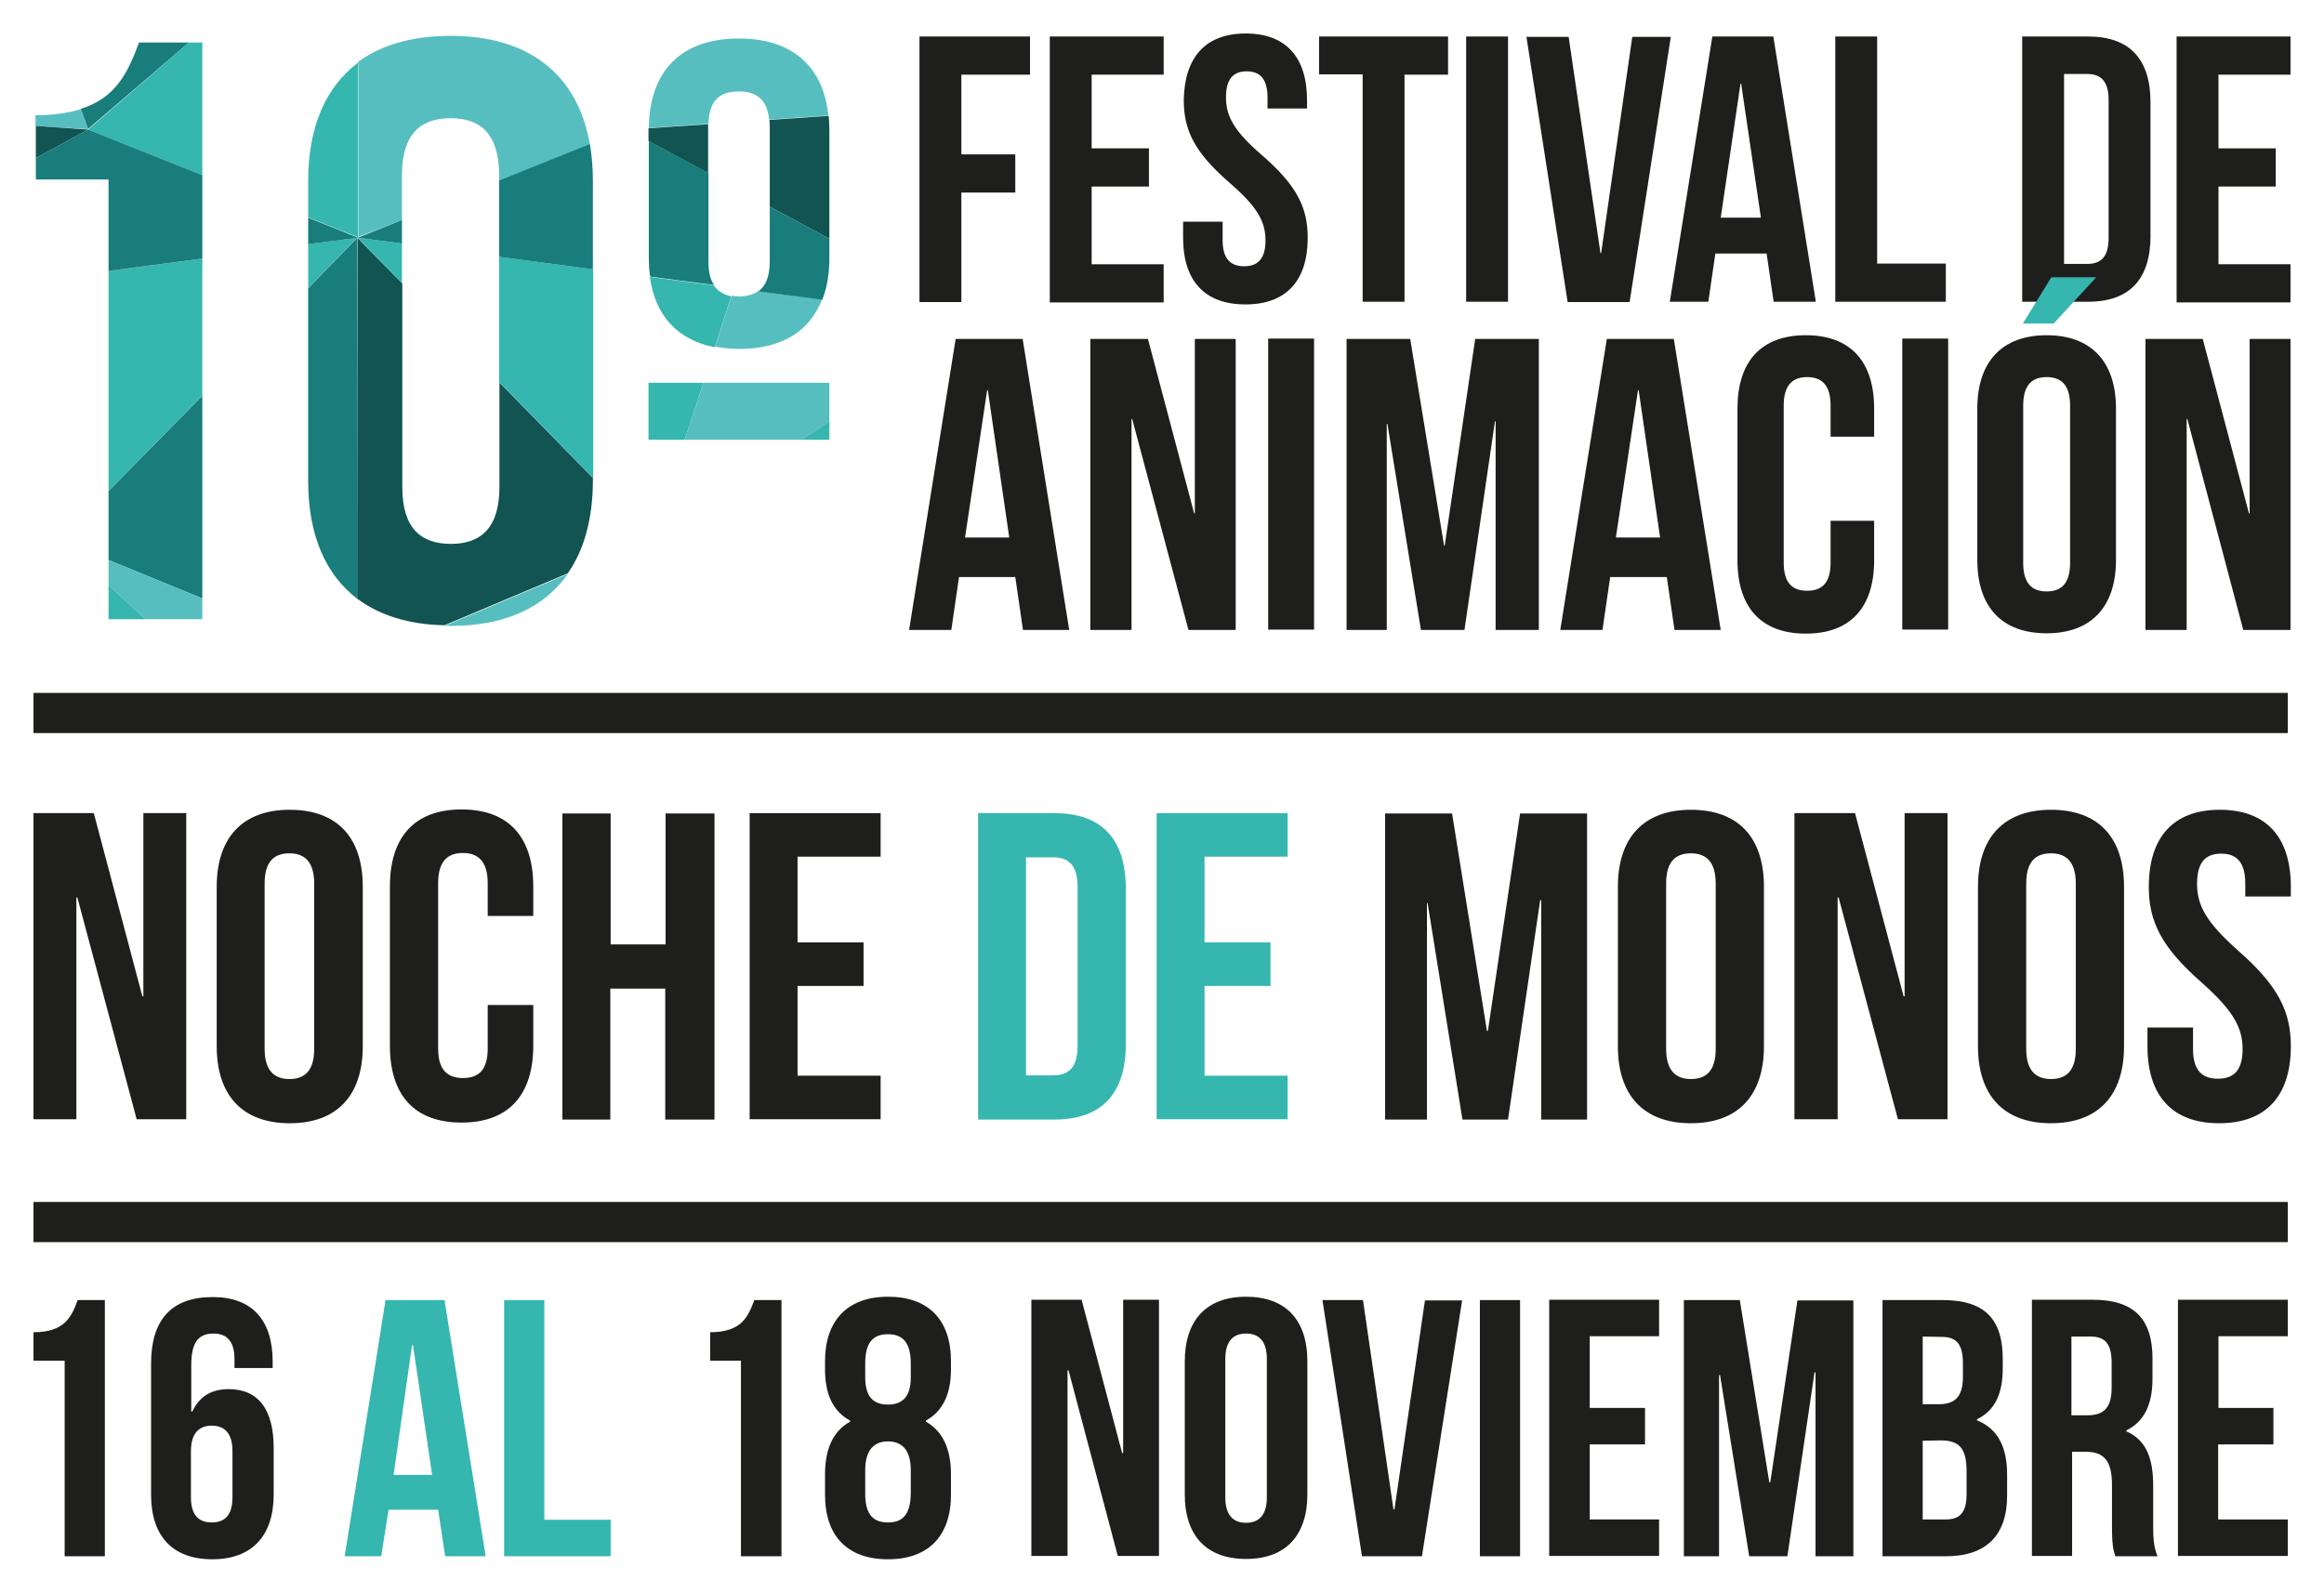 <?xml version="1.0" encoding="utf-8"?>
<!-- Generator: Adobe Illustrator 20.0.0, SVG Export Plug-In . SVG Version: 6.00 Build 0)  -->
<svg version="1.1" id="Capa_1" xmlns="http://www.w3.org/2000/svg" xmlns:xlink="http://www.w3.org/1999/xlink" x="0px" y="0px"
	 viewBox="0 0 693.8 475.6" style="enable-background:new 0 0 693.8 475.6;" xml:space="preserve">
<style type="text/css">
	.st0{fill:#1E1E1C;}
	.st1{fill:#35B6AE;}
	.st2{fill:#187D7B;}
	.st3{fill:#57BEC0;}
	.st4{fill:#115452;}
</style>
<g>
	<path class="st0" d="M10,397.8c9.3,0,11.3-4.5,13.2-9.6h8.1v76.5h-12v-58.4H10V397.8z"/>
	<path class="st0" d="M45.1,407.2c0-12.9,5.9-19.9,18.4-19.9c11.8,0,17.9,6.9,17.9,19.3v1.9H70v-2.7c0-5.4-2.4-7.6-6.2-7.6
		c-4.2,0-6.7,2.1-6.7,9.4v13.9h0.3c2.1-4.4,5.5-6.7,10.9-6.7c8.9,0,13.4,6.2,13.4,17.5v14c0,12.2-6.4,19.3-18.3,19.3
		s-18.3-6.9-18.3-19.3v-39.1H45.1z M57,433.3v13.8c0,5.4,2.4,7.5,6.2,7.5c3.7,0,6.2-1.9,6.2-7.5v-13.8c0-5.4-2.4-7.6-6.2-7.6
		C59.5,425.7,57,427.9,57,433.3z"/>
	<path class="st1" d="M145,464.7h-12.1l-2.1-13.9h-14.8l-2.2,13.9h-10.9l12.2-76.5h17.6L145,464.7z M117.5,440.4H129l-5.7-38.7h-0.3
		L117.5,440.4z"/>
	<path class="st1" d="M150.5,388.2h12v65.6h19.8v10.9h-31.8V388.2z"/>
	<path class="st0" d="M212,397.8c9.3,0,11.3-4.5,13.2-9.6h8.1v76.5h-12.1v-58.4H212V397.8z"/>
	<path class="st0" d="M265.1,465.6c-12.1,0-18.8-6.9-18.8-19.3v-6c0-7.3,2.2-12.9,7.5-15.8v-0.3c-5-2.7-7.5-7.7-7.5-15.3v-2.4
		c0-12.2,6.7-19.3,18.8-19.3s18.8,6.9,18.8,19.3v2.4c0,7.6-2.6,12.6-7.5,15.3v0.3c5.3,3,7.5,8.5,7.5,15.8v6
		C283.9,458.6,277.2,465.6,265.1,465.6z M258.3,411.3c0,6.2,2.8,8.1,6.8,8.1c3.9,0,6.8-1.9,6.8-8.1v-4.2c0-6.9-3-8.7-6.8-8.7
		c-3.9,0-6.8,1.8-6.8,8.7V411.3z M265.1,454.6c3.9,0,6.7-1.8,6.8-8.6V439c0-6-2.6-8.6-6.8-8.6c-4.2,0-6.8,2.6-6.8,8.6v7.1
		C258.3,452.8,261.2,454.6,265.1,454.6z"/>
	<path class="st0" d="M319,409.2h-0.3v55.4h-10.8v-76.5h15l12.1,45.8h0.3v-45.8H346v76.5h-12.3L319,409.2z"/>
	<path class="st0" d="M353.7,406.5c0-12.2,6.4-19.3,18.3-19.3c11.8,0,18.3,6.9,18.3,19.3v39.7c0,12.2-6.4,19.3-18.3,19.3
		c-11.8,0-18.3-6.9-18.3-19.3V406.5z M365.8,447.1c0,5.4,2.4,7.6,6.2,7.6c3.7,0,6.2-2.1,6.2-7.6v-41.3c0-5.4-2.4-7.6-6.2-7.6
		c-3.7,0-6.2,2.1-6.2,7.6V447.1z"/>
	<path class="st0" d="M416,450.7h0.3l9.1-62.4h11.1l-12,76.4h-17.9l-11.8-76.5h12.1L416,450.7z"/>
	<path class="st0" d="M441.8,388.2h12v76.5h-12V388.2z"/>
	<path class="st0" d="M474.6,420.4h16.5v10.9h-16.5v22.4h20.7v10.9h-32.8v-76.5h32.8v10.9h-20.7V420.4z"/>
	<path class="st0" d="M528.2,442.6h0.3l8.1-54.3h16.7v76.4H542v-54.9h-0.3l-8.1,54.9h-11.4l-8.7-54.1h-0.3v54.1h-10.5v-76.5h16.7
		L528.2,442.6z"/>
	<path class="st0" d="M597.9,405.8v2.7c0,7.8-2.4,12.7-7.7,15.3v0.3c6.4,2.6,9,8.2,9,16.3v6.2c0,11.8-6.2,18.1-18.3,18.1h-18.9
		v-76.5h18C592.5,388.2,597.9,393.9,597.9,405.8z M574,399.1v20.2h4.8c4.5,0,7.2-1.9,7.2-8.1v-4.2c0-5.4-1.8-7.8-6.2-7.8L574,399.1
		L574,399.1z M574,430.2v23.5h6.9c4,0,6.2-1.8,6.2-7.6v-6.7c0-7.1-2.3-9.3-7.7-9.3L574,430.2L574,430.2z"/>
	<path class="st0" d="M631.5,464.7c-0.6-1.9-1-3.2-1-9.4v-12c0-7.1-2.4-9.8-7.8-9.8h-4.1v31.1h-12v-76.5h18.1
		c12.5,0,17.9,5.8,17.9,17.6v6c0,7.8-2.6,12.9-7.8,15.4v0.3c6,2.6,8,8.2,8,16.2v11.8c0,3.7,0.1,6.4,1.3,9.3h-12.5V464.7z
		 M618.4,399.1v23.5h4.8c4.5,0,7.2-1.9,7.2-8.1v-7.6c0-5.4-1.8-7.8-6.2-7.8H618.4z"/>
	<path class="st0" d="M662.2,420.4h16.5v10.9h-16.5v22.4H683v10.9h-32.8v-76.5H683v10.9h-20.7V420.4z"/>
	<g>
		<path class="st0" d="M23.1,268h-0.3v66.2H10v-91.4H28l14.5,54.7h0.3v-54.7h12.8v91.4H40.8L23.1,268z"/>
		<path class="st0" d="M64.7,264.8c0-14.7,7.7-23,21.8-23c14.2,0,21.8,8.3,21.8,23v47.6c0,14.7-7.7,23-21.8,23s-21.8-8.3-21.8-23
			C64.7,312.4,64.7,264.8,64.7,264.8z M79,313.2c0,6.5,2.9,9,7.4,9c4.6,0,7.4-2.5,7.4-9v-49.4c0-6.5-2.9-9-7.4-9
			c-4.6,0-7.4,2.5-7.4,9V313.2z"/>
		<path class="st0" d="M159.2,300.1v12.1c0,14.7-7.3,23-21.4,23c-14.2,0-21.4-8.3-21.4-23v-47.5c0-14.7,7.3-23,21.4-23
			c14.1,0,21.4,8.3,21.4,23v8.8h-13.6v-9.8c0-6.5-2.9-9-7.4-9c-4.6,0-7.4,2.5-7.4,9v49.4c0,6.5,2.9,8.8,7.4,8.8
			c4.6,0,7.4-2.3,7.4-8.8v-13H159.2z"/>
		<path class="st0" d="M182.3,334.3h-14.4v-91.4h14.4V282h16.4v-39.1h14.6v91.4h-14.7v-39.1h-16.4v39.1H182.3z"/>
		<path class="st0" d="M238.1,281.4h19.7v13h-19.7v26.8h24.8v13h-39.1v-91.4h39.1v13h-24.8V281.4z"/>
		<path class="st1" d="M292,242.8h22.7c14.4,0,21.4,7.9,21.4,22.6v46.3c0,14.7-7,22.6-21.4,22.6H292V242.8z M306.3,255.9v65.2h8.1
			c4.6,0,7.3-2.3,7.3-8.8v-47.5c0-6.5-2.7-8.8-7.3-8.8h-8.1V255.9z"/>
		<path class="st1" d="M359.6,281.4h19.7v13h-19.7v26.8h24.8v13h-39.1v-91.4h39.1v13h-24.8V281.4z"/>
		<path class="st0" d="M443.9,307.8h0.3l9.6-64.9h20v91.4h-13.7v-65.5h-0.3l-9.6,65.5h-13.6l-10.4-64.6H426v64.6h-12.5v-91.4h20
			L443.9,307.8z"/>
		<path class="st0" d="M483,264.8c0-14.7,7.7-23,21.8-23c14.2,0,21.8,8.3,21.8,23v47.6c0,14.7-7.7,23-21.8,23
			c-14.1,0-21.8-8.3-21.8-23V264.8z M497.4,313.2c0,6.5,2.9,9,7.4,9c4.6,0,7.4-2.5,7.4-9v-49.4c0-6.5-2.9-9-7.4-9
			c-4.6,0-7.4,2.5-7.4,9V313.2z"/>
		<path class="st0" d="M548.9,268h-0.3v66.2h-12.9v-91.4h18.1l14.5,54.7h0.3v-54.7h12.8v91.4h-14.8L548.9,268z"/>
		<path class="st0" d="M590.5,264.8c0-14.7,7.7-23,21.8-23c14.2,0,21.8,8.3,21.8,23v47.6c0,14.7-7.7,23-21.8,23s-21.8-8.3-21.8-23
			V264.8z M604.9,313.2c0,6.5,2.9,9,7.4,9c4.6,0,7.4-2.5,7.4-9v-49.4c0-6.5-2.9-9-7.4-9c-4.6,0-7.4,2.5-7.4,9V313.2z"/>
		<path class="st0" d="M662.7,241.8c14,0,21.2,8.3,21.2,23v2.9h-13.6v-3.8c0-6.5-2.6-9-7.2-9c-4.6,0-7.2,2.5-7.2,9
			c0,6.6,2.9,11.6,12.2,19.9c12,10.5,15.8,18.2,15.8,28.6c0,14.7-7.3,23-21.4,23s-21.4-8.3-21.4-23v-5.6h13.6v6.5
			c0,6.5,2.9,8.8,7.4,8.8c4.6,0,7.4-2.3,7.4-8.8c0-6.6-2.9-11.6-12.2-19.9c-12-10.5-15.8-18.2-15.8-28.6
			C641.5,250.1,648.7,241.8,662.7,241.8z"/>
	</g>
	<rect x="10" y="358.9" class="st0" width="673" height="12"/>
	<g>
		<polygon class="st2" points="26.3,38.7 60.4,52.3 60.4,52.3 		"/>
		<polygon class="st2" points="56.4,12.7 56.4,12.7 26.3,38.7 		"/>
		<polygon class="st2" points="32.4,146.6 32.4,146.6 60.4,118.2 60.4,118.1 		"/>
		<polygon class="st2" points="149,76.7 149,76.7 177.1,80.4 177.1,80.4 		"/>
		<polygon class="st2" points="149,54 176.2,43.2 176.2,43.2 		"/>
		<polygon class="st2" points="120,65.7 120,65.7 107,70.9 107,70.9 		"/>
		<polygon class="st2" points="106.7,71 106.8,71 106.8,71 		"/>
		<polygon class="st2" points="106.7,71 106.6,71 92,86 92,86.1 		"/>
		<polygon class="st2" points="106.8,71 106.9,70.9 106.8,70.9 106.7,70.9 		"/>
		<polygon class="st2" points="120,72.7 106.8,71 106.8,71 		"/>
		<polygon class="st2" points="106.7,70.9 92,65 92,65 		"/>
		<polygon class="st2" points="239.5,131.3 247.6,125.9 247.6,125.7 239.2,131.3 		"/>
		<polygon class="st2" points="226.4,86.9 245.4,89.5 245.4,89.5 		"/>
		<polygon class="st2" points="213.1,85.2 194,82.6 194,82.6 		"/>
		<path class="st3" d="M220.6,27.3c5,0,8.4,2.2,9,8.4l17.7-1.2c-1.5-14.6-10.7-23-26.7-23c-17.4,0-26.7,9.8-26.9,26.7l17.8-1.2
			C211.7,29.8,215,27.3,220.6,27.3z"/>
		<path class="st4" d="M229.8,37.9v23.8l17.8,9.6V38.9c0-1.5-0.1-2.9-0.2-4.3l-17.7,1.2C229.8,36.5,229.8,37.1,229.8,37.9z"/>
		<path class="st4" d="M193.6,42.1l17.8,9.6V37.9c0-0.3,0-0.6,0-0.8l-17.8,1.2c0,0.2,0,0.4,0,0.6V42.1z"/>
		<polygon class="st2" points="32.4,167.2 60.4,178.7 60.4,118.2 32.4,146.6 		"/>
		<path class="st2" d="M106.8,71L106.8,71L106.8,71z"/>
		<path class="st2" d="M106.7,71L92,86.1v57.5c0,16,5.1,28,14.8,35.3L106.7,71L106.7,71z"/>
		<path class="st4" d="M106.8,71L106.8,71L106.8,71z"/>
		<path class="st4" d="M177.1,142.8l-28-28.6v31.2c0,12.3-5.6,17-14.5,17c-8.9,0-14.5-4.6-14.5-17V84.6l-13.3-13.5l-0.1,107.7
			c6.6,4.9,15.3,7.7,26,7.9l36.8-15.5c4.9-7,7.5-16.4,7.5-27.8V142.8z"/>
		<path class="st3" d="M134.5,186.9c16.2,0,27.9-5.4,35-15.5l-36.8,15.5C133.4,186.8,133.9,186.9,134.5,186.9z"/>
		<polygon class="st3" points="32.4,174.7 43.4,184.9 60.4,184.9 60.4,178.7 32.4,167.2 		"/>
		<polygon class="st1" points="32.4,184.9 43.4,184.9 32.4,174.7 		"/>
		<polygon class="st1" points="247.6,131.3 247.6,125.9 239.5,131.3 		"/>
		<path class="st3" d="M120,65.7V52.3c0-12.3,5.6-17,14.5-17c8.9,0,14.5,4.6,14.5,17V54l27.1-10.9c-3.6-20.7-18-32.4-41.6-32.4
			c-11.4,0-20.6,2.7-27.5,7.7v52.3L120,65.7z"/>
		<polygon class="st3" points="106.7,70.9 106.8,70.9 106.7,70.9 		"/>
		<polygon class="st1" points="149,114 177.1,142.7 177.1,80.4 149,76.7 		"/>
		<polygon class="st1" points="106.8,71 120,84.4 120,72.7 		"/>
		<polygon class="st1" points="106.7,71 106.7,71 106.7,71 106.8,71 		"/>
		<polygon class="st1" points="193.6,131.3 204.4,131.3 210,114.3 193.6,114.3 		"/>
		<path class="st1" d="M213.1,85.2L194,82.7c1.6,11.5,8.2,18.8,19.4,21l4.9-15.2C216.1,88,214.3,87,213.1,85.2z"/>
		<polygon class="st1" points="106.8,71 106.7,71 106.8,71.1 		"/>
		<polygon class="st1" points="106.8,71 106.8,71 106.8,71.1 120,84.6 120,84.4 		"/>
		<polygon class="st1" points="149,114.1 177.1,142.8 177.1,142.7 149,114 		"/>
		<polygon class="st3" points="239.2,131.3 247.6,125.7 247.6,114.3 210,114.3 204.4,131.3 		"/>
		<path class="st3" d="M220.6,88.5c-0.8,0-1.5-0.1-2.2-0.2l-4.9,15.2c2.2,0.4,4.6,0.7,7.1,0.7c12.8,0,21.2-5.3,24.8-14.8l-19-2.5
			C224.9,88,222.9,88.5,220.6,88.5z"/>
		<polygon class="st1" points="32.4,81 32.4,146.6 60.4,118.1 60.4,77.2 		"/>
		<polygon class="st1" points="92,86 106.6,71 92,72.9 		"/>
		<path class="st2" d="M149,76.7l28,3.7V54c0-3.9-0.3-7.5-0.9-11L149,53.9V76.7z"/>
		<polygon class="st2" points="107,71 106.9,70.9 106.8,71 120,72.7 120,65.7 107,70.9 		"/>
		<path class="st2" d="M211.5,78V51.7l-17.8-9.6V77c0,2,0.1,3.9,0.4,5.6l19.1,2.5C212,83.5,211.5,81.2,211.5,78z"/>
		<path class="st2" d="M229.8,78c0,4.6-1.2,7.4-3.4,9l19.1,2.5c1.4-3.6,2.1-7.7,2.1-12.6v-5.6l-17.8-9.6L229.8,78L229.8,78z"/>
		<path class="st3" d="M24.1,32.6c-3.6,1.1-7.9,1.8-13.5,1.8v3.2l15.7,1L24.1,32.6z"/>
		<polygon class="st4" points="10.7,37.6 10.7,47.2 26.3,38.7 		"/>
		<path class="st2" d="M56.4,12.7H41.5c-3.2,8.6-6.7,16.5-17.4,19.8l2.2,6L56.4,12.7z"/>
		<polygon class="st1" points="60.4,12.7 56.4,12.7 26.3,38.7 60.4,52.3 		"/>
		<path class="st1" d="M92,54v10.9l14.8,5.9v-52C97.1,26.1,92,38.1,92,54z"/>
		<polygon class="st1" points="107,70.9 107,70.9 106.8,70.9 106.9,70.9 		"/>
		<path class="st1" d="M106.8,70.9l0.1-0.1V18.6c-0.1,0.1-0.2,0.1-0.3,0.2v52.1L106.8,70.9z"/>
		<polygon class="st1" points="107,70.9 106.9,70.9 107,71 		"/>
		<polygon class="st2" points="32.4,53.6 32.4,80.9 60.4,77.2 60.4,52.3 26.3,38.7 10.7,47.2 10.7,53.6 		"/>
		<polygon class="st2" points="92,65 92,72.9 106.7,71 106.7,70.9 		"/>
		<polygon class="st2" points="106.6,71 106.7,71 106.7,71 		"/>
		<polygon class="st2" points="106.7,70.9 106.7,71 106.7,71 106.8,71 		"/>
		<path class="st2" d="M106.7,70.9V71V70.9z"/>
		<path class="st2" d="M106.7,71L106.7,71L106.7,71z"/>
		<polygon class="st2" points="60.4,77.2 32.4,80.9 32.4,81 		"/>
		<polygon class="st2" points="92,72.9 92,72.9 106.6,71 106.7,71 		"/>
	</g>
	<path class="st0" d="M287,46.1h16.1v11.4H287v32.7h-12.5V10.9h33v11.4H287V46.1z"/>
	<path class="st0" d="M325.9,44.3H343v11.4h-17.1v23.2h21.5v11.4h-34V10.9h34v11.4h-21.5V44.3z"/>
	<path class="st0" d="M371.9,10c12.1,0,18.3,7.2,18.3,19.9v2.5h-11.8v-3.3c0-5.6-2.3-7.8-6.2-7.8s-6.2,2.1-6.2,7.8
		s2.5,10.1,10.7,17.2c10.5,9.1,13.7,15.7,13.7,24.7c0,12.7-6.3,19.9-18.6,19.9c-12.3,0-18.6-7.2-18.6-19.9v-4.8h11.8v5.6
		c0,5.6,2.5,7.7,6.4,7.7s6.4-2,6.4-7.7c0-5.7-2.5-10.1-10.7-17.2c-10.5-9.1-13.7-15.7-13.7-24.7C353.6,17.3,359.7,10,371.9,10z"/>
	<path class="st0" d="M393.8,10.9h38.5v11.4h-13v67.8h-12.5V22.2h-13V10.9H393.8z"/>
	<path class="st0" d="M437.7,10.9h12.5v79.2h-12.5V10.9z"/>
	<path class="st0" d="M477.8,75.6h0.2l9.3-64.6h11.5l-12.3,79.2H468l-12.3-79.2h12.6L477.8,75.6z"/>
	<path class="st0" d="M542.1,90.1h-12.6l-2.1-14.4h-15.3l-2.1,14.4h-11.5l12.7-79.2h18.2L542.1,90.1z M513.7,65h12l-5.9-40h-0.2
		L513.7,65z"/>
	<path class="st0" d="M547.9,10.9h12.5v67.8h20.5v11.4h-33L547.9,10.9L547.9,10.9z"/>
	<path class="st0" d="M603.7,10.9h19.7c12.5,0,18.6,6.9,18.6,19.6v40c0,12.7-6.1,19.6-18.6,19.6h-19.7V10.9z M616.2,22.2v56.6h7
		c3.9,0,6.3-2,6.3-7.7V29.8c0-5.6-2.4-7.7-6.3-7.7h-7V22.2z"/>
	<path class="st0" d="M662.3,44.3h17.1v11.4h-17.1v23.2h21.5v11.4h-34V10.9h34v11.4h-21.5V44.3z"/>
	<path class="st0" d="M319.2,188.1h-13.8l-2.3-15.8h-16.8l-2.3,15.8h-12.6l13.9-86.9h20L319.2,188.1z M288.1,160.5h13.2l-6.4-44
		h-0.2L288.1,160.5z"/>
	<path class="st0" d="M338,125.1h-0.2v63h-12.3v-86.9h17.2l13.8,52.1h0.2v-52.1h12.2v86.9h-14.1L338,125.1z"/>
	<path class="st0" d="M378.6,101.1h13.7V188h-13.7V101.1z"/>
	<path class="st0" d="M431.1,162.9h0.2l9.1-61.7h19v86.9h-12.9v-62.3h-0.2l-9.1,62.3h-13l-10-61.5h-0.2v61.5h-12v-86.9h19
		L431.1,162.9z"/>
	<path class="st0" d="M513.7,188.1h-13.8l-2.3-15.8h-16.9l-2.3,15.8h-12.6l13.9-86.9h20L513.7,188.1z M482.4,160.5h13.2l-6.4-44H489
		L482.4,160.5z"/>
	<path class="st0" d="M559.5,155.7v11.6c0,13.9-6.9,21.9-20.4,21.9c-13.4,0-20.4-7.9-20.4-21.9V122c0-13.9,6.9-21.9,20.4-21.9
		c13.4,0,20.4,7.9,20.4,21.9v8.4h-13v-9.3c0-6.2-2.7-8.5-7-8.5c-4.3,0-7,2.3-7,8.5V168c0,6.2,2.7,8.4,7,8.4c4.3,0,7-2.2,7-8.4v-12.5
		h13V155.7z"/>
	<path class="st0" d="M567.9,101.1h13.7V188h-13.7V101.1z"/>
	<polygon class="st1" points="625.8,82.8 613.1,96.6 603.9,96.6 612.4,82.8 	"/>
	<path class="st0" d="M611,100.1c-13.4,0-20.7,8-20.7,21.9v45.2c0,14,7.3,21.9,20.7,21.9c13.4,0,20.7-8,20.7-21.9V122
		C631.7,108,624.3,100.1,611,100.1z M618,168.1c0,6.2-2.7,8.5-7,8.5c-4.3,0-7-2.3-7-8.5v-47c0-6.2,2.7-8.5,7-8.5c4.3,0,7,2.3,7,8.5
		V168.1z"/>
	<path class="st0" d="M653,125.1h-0.2v63h-12.3v-86.9h17.1l13.8,52.1h0.2v-52.1h12.2v86.9h-14.1L653,125.1z"/>
	<rect x="10" y="206.9" class="st0" width="673" height="12"/>
</g>
</svg>
